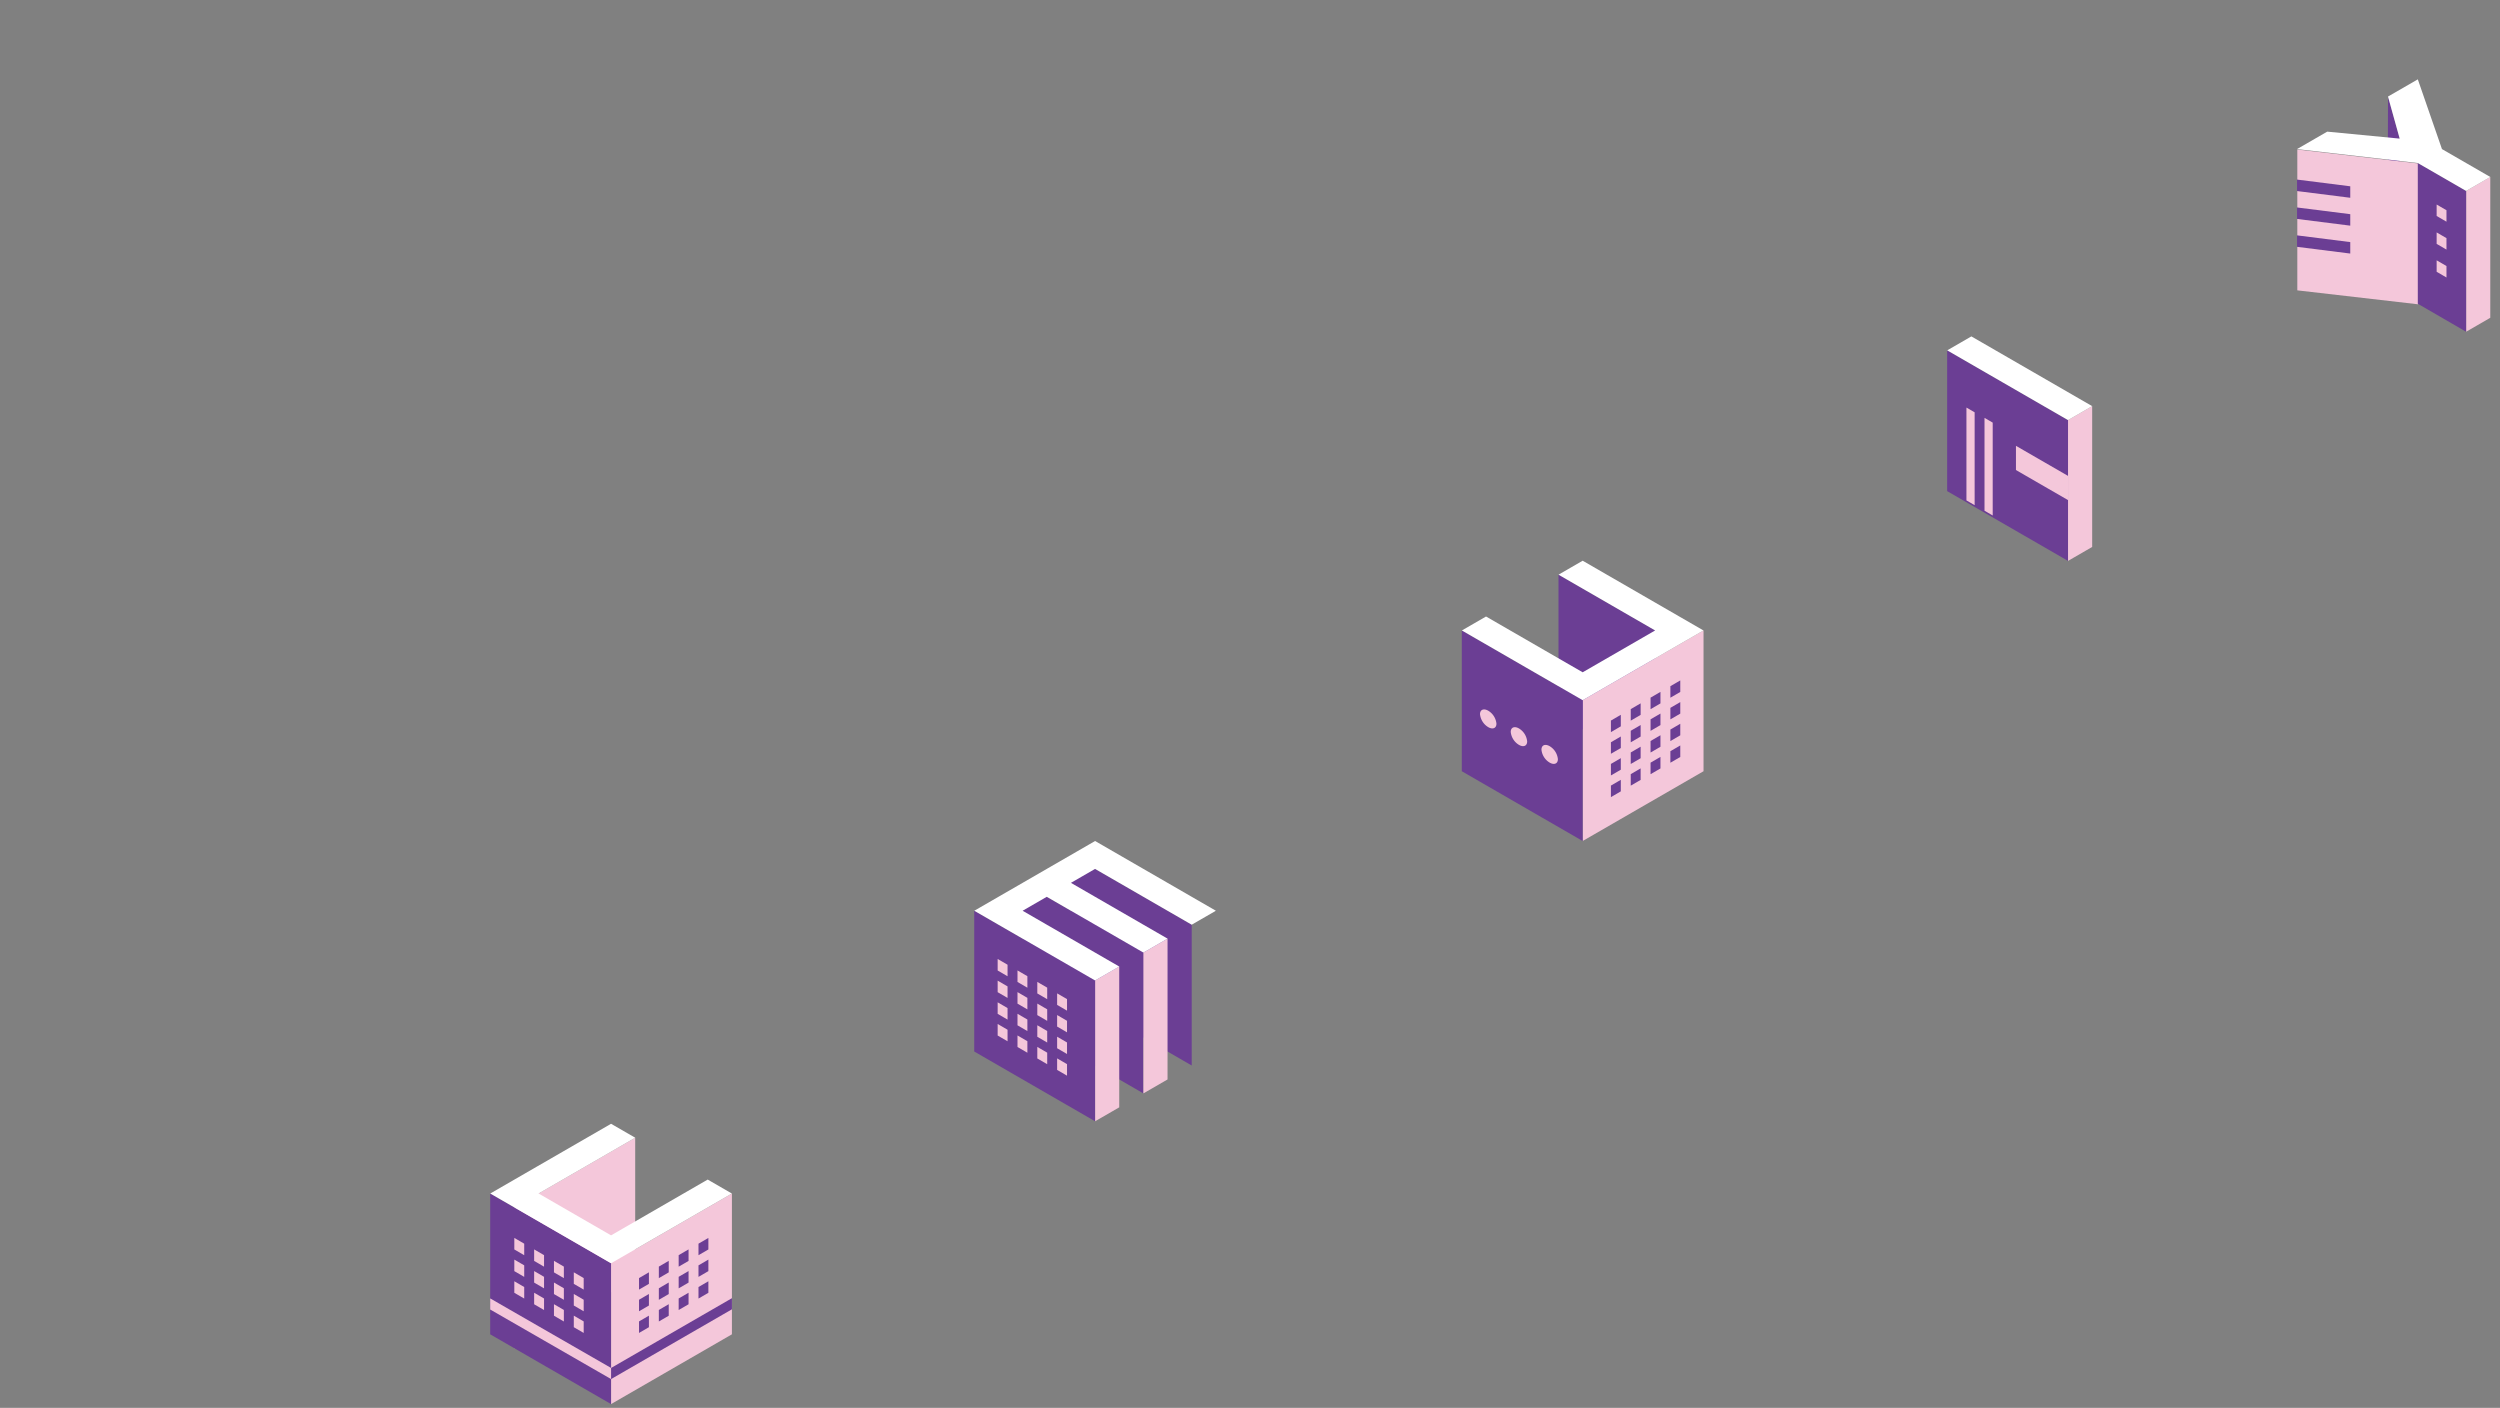 <svg xmlns="http://www.w3.org/2000/svg" xmlns:xlink="http://www.w3.org/1999/xlink" width="1172" height="660" viewBox="0 0 1172 660">
  <rect x="0" y="0" width="1172" height="660" fill="#808080" stroke="none"/>
  <defs>
    <clipPath id="clip-path">
      <rect id="長方形_1429" data-name="長方形 1429" width="1172" height="660" transform="translate(3397 98)" fill="none" stroke="#707070" stroke-width="1"/>
    </clipPath>
  </defs>
  <g id="マスクグループ_13" data-name="マスクグループ 13" transform="translate(-3397 -98)" clip-path="url(#clip-path)">
    <g id="グループ_31731" data-name="グループ 31731" transform="translate(3397 98.978)">
      <path id="パス_288811" data-name="パス 288811" d="M2198.163,172.262l-5.786-19.241.153-66.264,5.492,19.724Z" transform="translate(-1073.039 -42.464)" fill="#6b3e94"/>
      <path id="パス_288812" data-name="パス 288812" d="M2264.413,167.127v66.021l11.322-6.541v-66.02Z" transform="translate(-1108.296 -78.6)" fill="#f4c7da"/>
      <path id="パス_288813" data-name="パス 288813" d="M2166.043,207.949l-56.627-6.535V135.393l56.627,6.535Z" transform="translate(-1032.434 -66.269)" fill="#f4c7da"/>
      <path id="パス_288814" data-name="パス 288814" d="M2242.7,226.838l-22.652-13.122V147.694l22.652,13.122Z" transform="translate(-1086.581 -72.29)" fill="#6b3e94"/>
      <path id="パス_288815" data-name="パス 288815" d="M2151.789,79.011l5.485,19.717L2123.3,95.459l-14.157,8.174,56.626,6.538,22.65,13.077,11.325-6.538-22.65-13.077-11.325-32.694Z" transform="translate(-1032.3 -34.722)" fill="#fff"/>
      <path id="パス_288816" data-name="パス 288816" d="M2241.956,193.935l-4.61-2.678v-5.372l4.61,2.678Z" transform="translate(-1095.048 -90.981)" fill="#f4c7da"/>
      <path id="パス_288817" data-name="パス 288817" d="M2134.105,171.5l-24.962-3.15v-5.381l24.962,3.151Z" transform="translate(-1032.3 -79.764)" fill="#6b3e94"/>
      <path id="パス_288818" data-name="パス 288818" d="M2241.956,219.55l-4.61-2.678V211.5l4.61,2.678Z" transform="translate(-1095.048 -103.518)" fill="#f4c7da"/>
      <path id="パス_288819" data-name="パス 288819" d="M2134.105,197.111l-24.962-3.15v-5.381l24.962,3.151Z" transform="translate(-1032.3 -92.301)" fill="#6b3e94"/>
      <path id="パス_288820" data-name="パス 288820" d="M2241.956,245.165l-4.61-2.678v-5.372l4.61,2.678Z" transform="translate(-1095.048 -116.055)" fill="#f4c7da"/>
      <path id="パス_288821" data-name="パス 288821" d="M2134.105,222.727l-24.962-3.15V214.2l24.962,3.151Z" transform="translate(-1032.3 -104.838)" fill="#6b3e94"/>
    </g>
    <g id="グループ_31732" data-name="グループ 31732" transform="translate(3397 98.978)">
      <path id="パス_288822" data-name="パス 288822" d="M1910.2,437.018l-11.322,6.54V377.537L1910.2,371Z" transform="translate(-929.389 -181.583)" fill="#f4c7da"/>
      <path id="パス_288823" data-name="パス 288823" d="M1844.563,418.469,1787.9,385.757V319.736l56.659,32.712Z" transform="translate(-875.073 -156.494)" fill="#6b3e94"/>
      <path id="パス_288824" data-name="パス 288824" d="M1799.282,306.976l56.625,32.693-11.325,6.538-56.626-32.693Z" transform="translate(-875.099 -150.249)" fill="#fff"/>
      <path id="パス_288825" data-name="パス 288825" d="M1809.444,418.074l-3.844-2.232V372.311l3.844,2.232Z" transform="translate(-883.734 -182.226)" fill="#f4c7da"/>
      <path id="パス_288826" data-name="パス 288826" d="M1826.037,427.542l-3.844-2.232V381.778l3.844,2.232Z" transform="translate(-891.855 -186.86)" fill="#f4c7da"/>
      <path id="パス_288827" data-name="パス 288827" d="M1875.514,432.917,1851.066,418.8V407.455l24.449,14.115Z" transform="translate(-905.987 -199.427)" fill="#f4c7da"/>
    </g>
    <g id="グループ_31733" data-name="グループ 31733" transform="translate(3397 98.978)">
      <path id="パス_288828" data-name="パス 288828" d="M1476.371,617.887l-45.333-26.116V525.75l45.333,26.116Z" transform="translate(-700.408 -257.326)" fill="#6b3e94"/>
      <path id="パス_288829" data-name="パス 288829" d="M1509.879,642.949l-56.659,32.712V609.64l56.659-32.712Z" transform="translate(-711.265 -282.374)" fill="#f4c7da"/>
      <path id="パス_288830" data-name="パス 288830" d="M1398.9,675.665l-56.659-32.712V576.932l56.659,32.712Z" transform="translate(-656.948 -282.376)" fill="#6b3e94"/>
      <path id="パス_288831" data-name="パス 288831" d="M1353.636,539.094l45.3,26.154,33.975-19.615-45.3-26.154,11.327-6.539,56.626,32.693-56.627,32.693-56.626-32.693Z" transform="translate(-656.981 -251.055)" fill="#fff"/>
      <path id="パス_288832" data-name="パス 288832" d="M1533.76,630.968l4.639-2.7v-5.406l-4.639,2.7Z" transform="translate(-750.685 -304.859)" fill="#6b3e94"/>
      <path id="パス_288833" data-name="パス 288833" d="M1515.558,641.494l4.639-2.7v-5.406l-4.639,2.7Z" transform="translate(-741.776 -310.01)" fill="#6b3e94"/>
      <path id="パス_288834" data-name="パス 288834" d="M1497.357,652.02l4.639-2.7v-5.406l-4.639,2.7Z" transform="translate(-732.867 -315.162)" fill="#6b3e94"/>
      <path id="パス_288835" data-name="パス 288835" d="M1479.155,662.546l4.639-2.7v-5.406l-4.639,2.7Z" transform="translate(-723.959 -320.314)" fill="#6b3e94"/>
      <path id="パス_288836" data-name="パス 288836" d="M1533.76,650.868l4.639-2.7v-5.406l-4.639,2.7Z" transform="translate(-750.685 -314.599)" fill="#6b3e94"/>
      <path id="パス_288837" data-name="パス 288837" d="M1515.558,661.394l4.639-2.7v-5.406l-4.639,2.7Z" transform="translate(-741.776 -319.75)" fill="#6b3e94"/>
      <path id="パス_288838" data-name="パス 288838" d="M1497.357,671.92l4.639-2.7v-5.406l-4.639,2.7Z" transform="translate(-732.867 -324.902)" fill="#6b3e94"/>
      <path id="パス_288839" data-name="パス 288839" d="M1479.155,682.446l4.639-2.7v-5.406l-4.639,2.7Z" transform="translate(-723.959 -330.054)" fill="#6b3e94"/>
      <path id="パス_288840" data-name="パス 288840" d="M1533.76,670.769l4.639-2.7v-5.406l-4.639,2.7Z" transform="translate(-750.685 -324.339)" fill="#6b3e94"/>
      <path id="パス_288841" data-name="パス 288841" d="M1515.558,681.295l4.639-2.7v-5.406l-4.639,2.7Z" transform="translate(-741.776 -329.49)" fill="#6b3e94"/>
      <path id="パス_288842" data-name="パス 288842" d="M1497.357,691.82l4.639-2.7v-5.406l-4.639,2.7Z" transform="translate(-732.867 -334.642)" fill="#6b3e94"/>
      <path id="パス_288843" data-name="パス 288843" d="M1479.155,702.346l4.639-2.7v-5.406l-4.639,2.7Z" transform="translate(-723.959 -339.794)" fill="#6b3e94"/>
      <path id="パス_288844" data-name="パス 288844" d="M1533.76,690.669l4.639-2.7v-5.406l-4.639,2.7Z" transform="translate(-750.685 -334.078)" fill="#6b3e94"/>
      <path id="パス_288845" data-name="パス 288845" d="M1515.558,701.195l4.639-2.7v-5.406l-4.639,2.7Z" transform="translate(-741.776 -339.23)" fill="#6b3e94"/>
      <path id="パス_288846" data-name="パス 288846" d="M1497.357,711.721l4.639-2.7V703.62l-4.639,2.7Z" transform="translate(-732.867 -344.382)" fill="#6b3e94"/>
      <path id="パス_288847" data-name="パス 288847" d="M1479.155,722.246l4.639-2.7v-5.406l-4.639,2.7Z" transform="translate(-723.959 -349.534)" fill="#6b3e94"/>
      <path id="パス_288848" data-name="パス 288848" d="M1366.662,656.172c0,2.127-1.724,2.855-3.851,1.628a7.987,7.987,0,0,1-3.85-6.074c0-2.126,1.724-2.856,3.85-1.628a7.985,7.985,0,0,1,3.851,6.074" transform="translate(-665.131 -317.895)" fill="#f4c7da"/>
      <path id="パス_288849" data-name="パス 288849" d="M1394.873,672.459c0,2.127-1.724,2.855-3.85,1.628a7.988,7.988,0,0,1-3.85-6.074c0-2.127,1.724-2.855,3.85-1.628a7.985,7.985,0,0,1,3.85,6.074" transform="translate(-678.938 -325.866)" fill="#f4c7da"/>
      <path id="パス_288850" data-name="パス 288850" d="M1423.085,688.747c0,2.127-1.724,2.856-3.851,1.627a7.984,7.984,0,0,1-3.85-6.073c0-2.127,1.723-2.856,3.85-1.628a7.989,7.989,0,0,1,3.851,6.074" transform="translate(-692.747 -333.838)" fill="#f4c7da"/>
    </g>
    <g id="グループ_31734" data-name="グループ 31734" transform="translate(3397 98.978)">
      <path id="パス_288851" data-name="パス 288851" d="M995.565,907.421l-56.659-32.712V808.688L995.565,841.4Z" transform="translate(-459.539 -395.807)" fill="#6b3e94"/>
      <path id="パス_288852" data-name="パス 288852" d="M1039.928,881.8l-56.659-32.712V783.072l56.659,32.712Z" transform="translate(-481.252 -383.269)" fill="#6b3e94"/>
      <path id="パス_288853" data-name="パス 288853" d="M1016.837,951.563l-11.322,6.54V892.082l11.322-6.54Z" transform="translate(-492.14 -433.422)" fill="#f4c7da"/>
      <path id="パス_288854" data-name="パス 288854" d="M1061.192,925.968l-11.322,6.54V866.487l11.329-6.534Z" transform="translate(-513.849 -420.898)" fill="#f4c7da"/>
      <path id="パス_288855" data-name="パス 288855" d="M951.2,933.01,894.544,900.3V834.277L951.2,866.989Z" transform="translate(-437.826 -408.331)" fill="#6b3e94"/>
      <path id="パス_288856" data-name="パス 288856" d="M951.233,835.692,894.608,803l56.627-32.693L1007.86,803l-11.326,6.539-45.3-26.155-11.325,6.538,45.3,26.155-11.325,6.539-45.3-26.155L917.258,803l45.3,26.155Z" transform="translate(-437.857 -377.021)" fill="#fff"/>
      <path id="パス_288857" data-name="パス 288857" d="M920.693,886.736l-4.639-2.7v-5.406l4.639,2.7Z" transform="translate(-448.354 -430.042)" fill="#f4c7da"/>
      <path id="パス_288858" data-name="パス 288858" d="M938.9,897.262l-4.639-2.7v-5.406l4.639,2.7Z" transform="translate(-457.263 -435.194)" fill="#f4c7da"/>
      <path id="パス_288859" data-name="パス 288859" d="M957.1,907.788l-4.64-2.7v-5.406l4.64,2.7Z" transform="translate(-466.172 -440.345)" fill="#f4c7da"/>
      <path id="パス_288860" data-name="パス 288860" d="M975.3,918.314l-4.639-2.7v-5.406l4.639,2.7Z" transform="translate(-475.081 -445.497)" fill="#f4c7da"/>
      <path id="パス_288861" data-name="パス 288861" d="M920.693,906.636l-4.639-2.7v-5.406l4.639,2.7Z" transform="translate(-448.354 -439.782)" fill="#f4c7da"/>
      <path id="パス_288862" data-name="パス 288862" d="M938.9,917.162l-4.639-2.7v-5.406l4.639,2.7Z" transform="translate(-457.263 -444.934)" fill="#f4c7da"/>
      <path id="パス_288863" data-name="パス 288863" d="M957.1,927.688l-4.64-2.7v-5.406l4.64,2.7Z" transform="translate(-466.172 -450.085)" fill="#f4c7da"/>
      <path id="パス_288864" data-name="パス 288864" d="M975.3,938.214l-4.639-2.7v-5.406l4.639,2.7Z" transform="translate(-475.081 -455.237)" fill="#f4c7da"/>
      <path id="パス_288865" data-name="パス 288865" d="M920.693,926.536l-4.639-2.7v-5.406l4.639,2.7Z" transform="translate(-448.354 -449.522)" fill="#f4c7da"/>
      <path id="パス_288866" data-name="パス 288866" d="M938.9,937.062l-4.639-2.7v-5.406l4.639,2.7Z" transform="translate(-457.263 -454.674)" fill="#f4c7da"/>
      <path id="パス_288867" data-name="パス 288867" d="M957.1,947.588l-4.64-2.7v-5.406l4.64,2.7Z" transform="translate(-466.172 -459.825)" fill="#f4c7da"/>
      <path id="パス_288868" data-name="パス 288868" d="M975.3,958.114l-4.639-2.7v-5.406l4.639,2.7Z" transform="translate(-475.081 -464.977)" fill="#f4c7da"/>
      <path id="パス_288869" data-name="パス 288869" d="M920.693,946.437l-4.639-2.7v-5.406l4.639,2.7Z" transform="translate(-448.354 -459.262)" fill="#f4c7da"/>
      <path id="パス_288870" data-name="パス 288870" d="M938.9,956.963l-4.639-2.7v-5.406l4.639,2.7Z" transform="translate(-457.263 -464.413)" fill="#f4c7da"/>
      <path id="パス_288871" data-name="パス 288871" d="M957.1,967.488l-4.64-2.7v-5.406l4.64,2.7Z" transform="translate(-466.172 -469.565)" fill="#f4c7da"/>
      <path id="パス_288872" data-name="パス 288872" d="M975.3,978.014l-4.639-2.7v-5.406l4.639,2.7Z" transform="translate(-475.081 -474.717)" fill="#f4c7da"/>
    </g>
    <g id="グループ_31735" data-name="グループ 31735" transform="translate(3397 98.978)">
      <path id="パス_288873" data-name="パス 288873" d="M617.733,1159.979l-56.659,32.712V1126.67l56.659-32.712Z" transform="translate(-274.612 -535.429)" fill="#f4c7da"/>
      <path id="パス_288874" data-name="パス 288874" d="M528.932,1108.768l-56.659,32.712v-66.021l56.659-32.712Z" transform="translate(-231.15 -510.365)" fill="#f4c7da"/>
      <path id="パス_288875" data-name="パス 288875" d="M506.758,1192.691,450.1,1159.979v-66.021l56.659,32.712Z" transform="translate(-220.297 -535.43)" fill="#6b3e94"/>
      <path id="パス_288876" data-name="パス 288876" d="M450.165,1062.644l56.627-32.694,11.324,6.538-45.3,26.155,33.976,19.616,45.3-26.154,11.326,6.539-56.627,32.693Z" transform="translate(-220.329 -504.102)" fill="#fff"/>
      <path id="パス_288877" data-name="パス 288877" d="M641.356,1142.868l4.639-2.7v-5.406l-4.639,2.7Z" transform="translate(-313.906 -555.403)" fill="#6b3e94"/>
      <path id="パス_288878" data-name="パス 288878" d="M623.154,1153.393l4.639-2.695v-5.406l-4.639,2.7Z" transform="translate(-304.997 -560.555)" fill="#6b3e94"/>
      <path id="パス_288879" data-name="パス 288879" d="M604.953,1163.919l4.639-2.7v-5.406l-4.639,2.7Z" transform="translate(-296.089 -565.707)" fill="#6b3e94"/>
      <path id="パス_288880" data-name="パス 288880" d="M586.752,1174.445l4.639-2.7v-5.406l-4.639,2.7Z" transform="translate(-287.18 -570.858)" fill="#6b3e94"/>
      <path id="パス_288881" data-name="パス 288881" d="M641.356,1162.768l4.639-2.7v-5.406l-4.639,2.7Z" transform="translate(-313.906 -565.143)" fill="#6b3e94"/>
      <path id="パス_288882" data-name="パス 288882" d="M623.154,1173.294l4.639-2.7v-5.406l-4.639,2.7Z" transform="translate(-304.997 -570.295)" fill="#6b3e94"/>
      <path id="パス_288883" data-name="パス 288883" d="M604.953,1183.82l4.639-2.7v-5.406l-4.639,2.7Z" transform="translate(-296.089 -575.446)" fill="#6b3e94"/>
      <path id="パス_288884" data-name="パス 288884" d="M586.752,1194.345l4.639-2.7v-5.406l-4.639,2.7Z" transform="translate(-287.18 -580.598)" fill="#6b3e94"/>
      <path id="パス_288885" data-name="パス 288885" d="M641.356,1182.668l4.639-2.7v-5.406l-4.639,2.7Z" transform="translate(-313.906 -574.883)" fill="#6b3e94"/>
      <path id="パス_288886" data-name="パス 288886" d="M623.154,1193.194l4.639-2.7v-5.406l-4.639,2.7Z" transform="translate(-304.997 -580.035)" fill="#6b3e94"/>
      <path id="パス_288887" data-name="パス 288887" d="M604.953,1203.72l4.639-2.7v-5.406l-4.639,2.7Z" transform="translate(-296.089 -585.187)" fill="#6b3e94"/>
      <path id="パス_288888" data-name="パス 288888" d="M586.752,1214.246l4.639-2.7v-5.406l-4.639,2.7Z" transform="translate(-287.18 -590.338)" fill="#6b3e94"/>
      <path id="パス_288889" data-name="パス 288889" d="M476.89,1142.868l-4.639-2.7v-5.406l4.639,2.7Z" transform="translate(-231.138 -555.403)" fill="#f4c7da"/>
      <path id="パス_288890" data-name="パス 288890" d="M495.092,1153.393l-4.639-2.695v-5.406l4.639,2.7Z" transform="translate(-240.047 -560.555)" fill="#f4c7da"/>
      <path id="パス_288891" data-name="パス 288891" d="M513.294,1163.919l-4.639-2.7v-5.406l4.639,2.7Z" transform="translate(-248.957 -565.707)" fill="#f4c7da"/>
      <path id="パス_288892" data-name="パス 288892" d="M531.5,1174.445l-4.639-2.7v-5.406l4.639,2.7Z" transform="translate(-257.865 -570.858)" fill="#f4c7da"/>
      <path id="パス_288893" data-name="パス 288893" d="M476.89,1162.768l-4.639-2.7v-5.406l4.639,2.7Z" transform="translate(-231.138 -565.143)" fill="#f4c7da"/>
      <path id="パス_288894" data-name="パス 288894" d="M495.092,1173.294l-4.639-2.7v-5.406l4.639,2.7Z" transform="translate(-240.047 -570.295)" fill="#f4c7da"/>
      <path id="パス_288895" data-name="パス 288895" d="M513.294,1183.82l-4.639-2.7v-5.406l4.639,2.7Z" transform="translate(-248.957 -575.446)" fill="#f4c7da"/>
      <path id="パス_288896" data-name="パス 288896" d="M531.5,1194.345l-4.639-2.7v-5.406l4.639,2.7Z" transform="translate(-257.865 -580.598)" fill="#f4c7da"/>
      <path id="パス_288897" data-name="パス 288897" d="M476.89,1182.668l-4.639-2.7v-5.406l4.639,2.7Z" transform="translate(-231.138 -574.883)" fill="#f4c7da"/>
      <path id="パス_288898" data-name="パス 288898" d="M495.092,1193.194l-4.639-2.7v-5.406l4.639,2.7Z" transform="translate(-240.047 -580.035)" fill="#f4c7da"/>
      <path id="パス_288899" data-name="パス 288899" d="M513.294,1203.72l-4.639-2.7v-5.406l4.639,2.7Z" transform="translate(-248.957 -585.187)" fill="#f4c7da"/>
      <path id="パス_288900" data-name="パス 288900" d="M531.5,1214.246l-4.639-2.7v-5.406l4.639,2.7Z" transform="translate(-257.865 -590.338)" fill="#f4c7da"/>
      <path id="パス_288901" data-name="パス 288901" d="M450.107,1195.506l56.673,32.609v-5.21L450.107,1190.3Z" transform="translate(-220.301 -582.581)" fill="#f4c7da"/>
      <path id="パス_288902" data-name="パス 288902" d="M561.107,1228.012l56.656-32.716v-5.21L561.107,1222.8Z" transform="translate(-274.629 -582.478)" fill="#6b3e94"/>
    </g>
  </g>
</svg>
